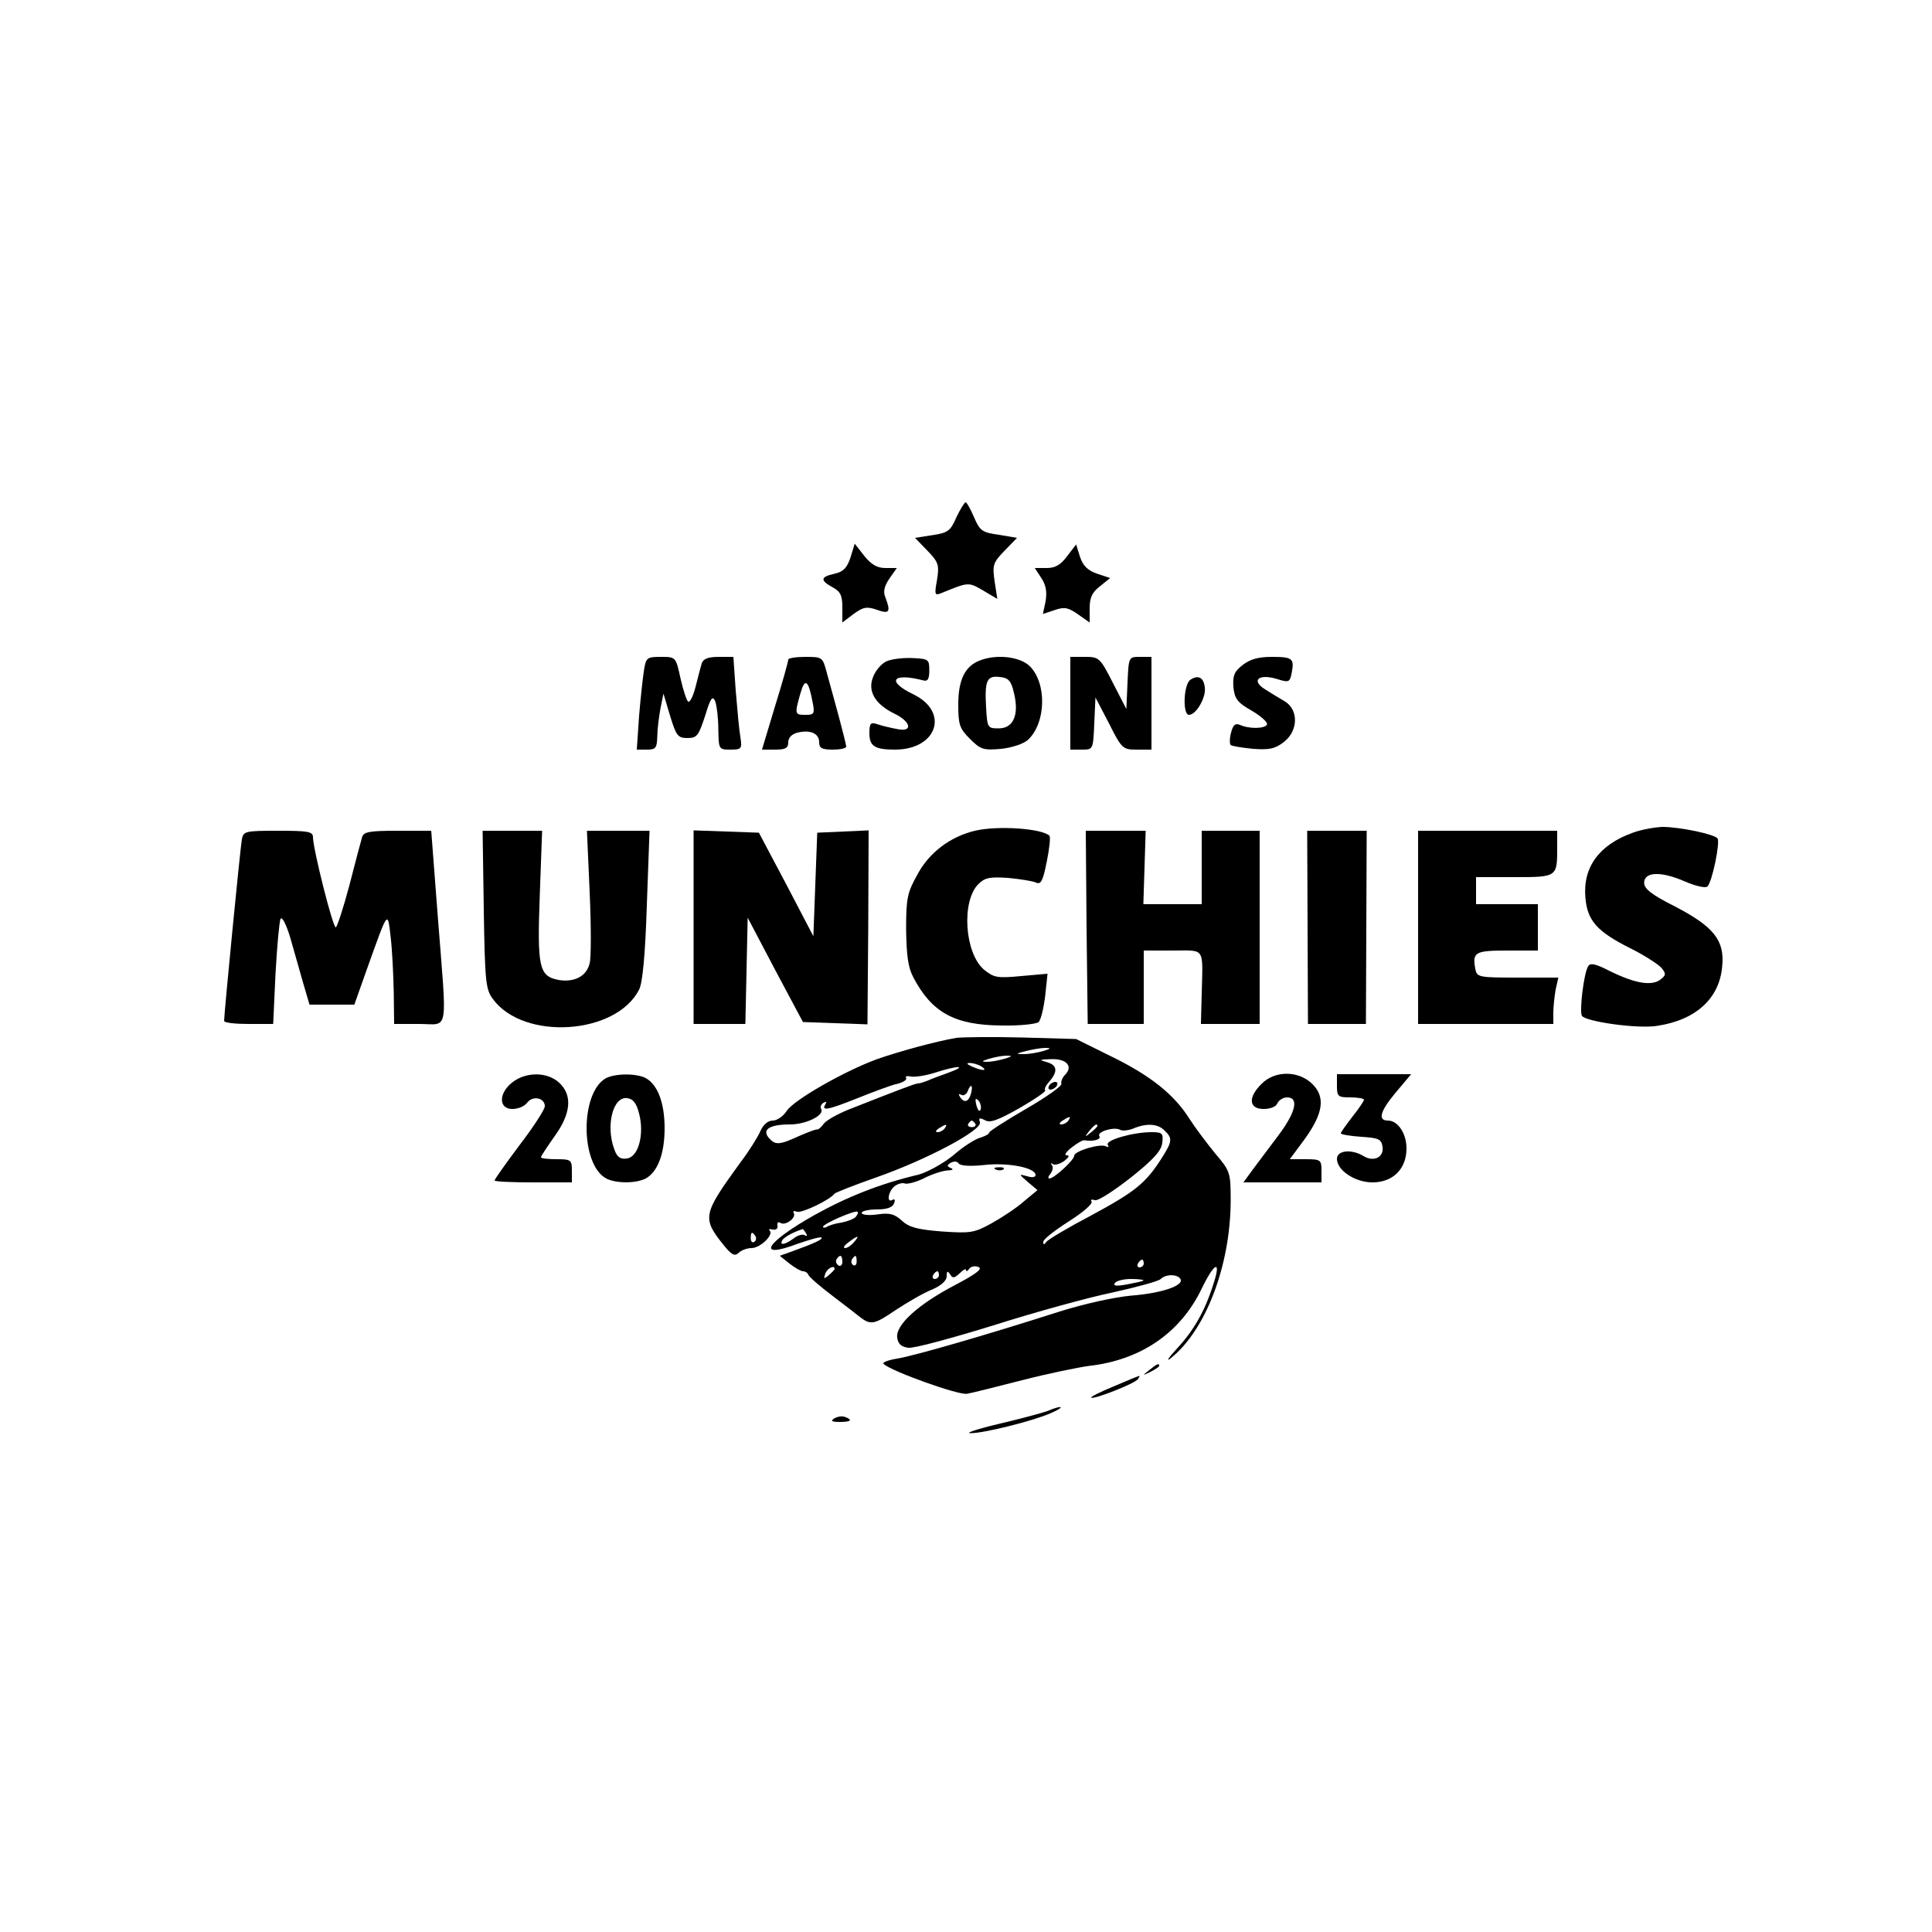 <?xml version="1.0" standalone="no"?>
<!DOCTYPE svg PUBLIC "-//W3C//DTD SVG 20010904//EN"
 "http://www.w3.org/TR/2001/REC-SVG-20010904/DTD/svg10.dtd">
<svg version="1.0" xmlns="http://www.w3.org/2000/svg"
 width="500pt" height="500pt" viewBox="0 0 500 500"
 preserveAspectRatio="xMidYMid meet">
<g transform="translate(0,500) scale(0.1,-0.1)"
fill="#000000" stroke="none">
<path d="M2475 3661 c-15 -35 -22 -40 -62 -46 l-45 -7 32 -33 c29 -30 31 -37
25 -76 -7 -38 -6 -41 11 -34 71 29 70 29 108 7 l37 -22 -7 46 c-6 42 -4 48 26
79 l32 33 -47 8 c-43 6 -49 10 -64 45 -9 21 -19 39 -22 39 -3 0 -14 -18 -24
-39z"/>
<path d="M2201 3557 c-9 -27 -19 -37 -42 -42 -36 -8 -37 -17 -4 -35 20 -11 25
-21 25 -52 l0 -39 29 22 c25 18 34 20 60 11 33 -12 37 -6 22 33 -6 14 -2 29
11 48 l19 27 -30 0 c-21 0 -36 9 -54 31 l-25 32 -11 -36z"/>
<path d="M2762 3561 c-17 -23 -31 -31 -53 -31 l-31 0 17 -26 c12 -18 15 -36
11 -60 l-7 -33 30 10 c26 9 35 7 61 -11 l30 -21 0 36 c0 28 6 42 27 58 l26 21
-33 11 c-24 8 -37 20 -45 44 l-10 32 -23 -30z"/>
<path d="M1667 3268 c-3 -18 -9 -72 -13 -120 l-6 -88 26 0 c23 0 26 4 27 33 0
17 4 50 8 72 l8 40 17 -57 c16 -52 20 -58 45 -58 25 0 29 6 46 58 14 46 19 53
26 37 4 -11 8 -44 8 -72 1 -52 1 -53 31 -53 29 0 31 2 26 33 -3 17 -8 71 -12
120 l-6 87 -38 0 c-28 0 -40 -5 -44 -17 -3 -10 -10 -37 -16 -61 -6 -23 -14
-40 -19 -38 -4 3 -13 30 -20 61 -12 55 -12 55 -51 55 -35 0 -38 -2 -43 -32z"/>
<path d="M2040 3293 c0 -5 -15 -59 -34 -120 l-34 -113 34 0 c27 0 34 4 34 19
0 12 9 21 24 25 33 8 56 -2 56 -25 0 -15 7 -19 35 -19 19 0 35 3 35 8 0 4 -9
39 -19 77 -11 39 -24 89 -31 113 -11 41 -11 42 -55 42 -25 0 -45 -3 -45 -7z
m63 -110 c6 -30 4 -33 -18 -33 -28 0 -29 1 -14 54 12 43 21 37 32 -21z"/>
<path d="M2293 3288 c-12 -6 -27 -23 -33 -39 -16 -37 5 -72 55 -96 43 -21 48
-48 8 -40 -16 3 -38 8 -50 12 -20 7 -23 4 -23 -23 0 -33 14 -42 66 -42 109 0
142 97 48 143 -71 34 -55 57 26 36 11 -3 15 4 15 26 0 29 -2 30 -45 32 -25 1
-55 -3 -67 -9z"/>
<path d="M2534 3290 c-37 -15 -54 -50 -54 -113 0 -52 3 -62 30 -89 28 -28 35
-30 81 -26 28 3 58 13 69 23 47 43 50 146 5 191 -26 25 -87 32 -131 14z m90
-83 c14 -56 -1 -92 -39 -92 -29 0 -30 1 -33 54 -4 70 2 83 35 79 23 -2 30 -10
37 -41z"/>
<path d="M2770 3180 l0 -120 30 0 c29 0 29 0 32 68 l3 67 35 -67 c33 -66 36
-68 72 -68 l38 0 0 120 0 120 -30 0 c-29 0 -29 0 -32 -67 l-3 -68 -35 68 c-33
65 -36 67 -72 67 l-38 0 0 -120z"/>
<path d="M3216 3279 c-22 -17 -26 -28 -24 -57 3 -30 10 -40 47 -61 24 -14 42
-30 40 -36 -5 -11 -46 -12 -70 -1 -12 5 -18 0 -23 -20 -4 -14 -4 -29 -1 -32 3
-3 29 -7 58 -10 42 -3 57 0 80 18 37 29 38 83 2 105 -14 8 -37 22 -51 31 -37
23 -17 41 30 27 32 -10 34 -9 39 16 7 37 2 41 -52 41 -34 0 -56 -6 -75 -21z"/>
<path d="M3081 3241 c-18 -11 -21 -91 -4 -91 19 0 45 46 41 71 -3 26 -17 33
-37 20z"/>
<path d="M2523 2850 c-63 -15 -118 -56 -148 -112 -27 -48 -30 -62 -30 -143 1
-68 5 -99 19 -125 48 -91 107 -123 228 -124 48 -1 91 4 96 9 6 6 13 36 17 68
l6 57 -68 -6 c-63 -6 -71 -4 -97 17 -50 44 -58 177 -14 221 17 17 30 19 77 16
31 -3 63 -8 72 -12 13 -6 18 4 28 54 7 34 10 64 7 67 -19 19 -134 27 -193 13z"/>
<path d="M4226 2845 c-87 -31 -130 -89 -123 -168 5 -60 30 -88 118 -132 36
-18 71 -41 79 -50 12 -15 12 -19 -4 -31 -23 -16 -65 -9 -130 23 -37 19 -51 22
-56 12 -11 -17 -23 -116 -16 -128 10 -15 144 -34 194 -26 101 15 162 71 169
154 7 67 -22 103 -122 155 -60 30 -80 46 -80 61 0 29 43 31 105 4 30 -13 55
-18 59 -13 12 12 33 113 26 124 -7 11 -98 30 -143 30 -20 -1 -55 -7 -76 -15z"/>
<path d="M626 2828 c-4 -20 -46 -451 -46 -470 0 -5 29 -8 63 -8 l64 0 6 130
c4 72 10 136 13 142 4 7 15 -15 25 -48 9 -32 24 -85 33 -116 l17 -58 58 0 58
0 33 93 c55 154 53 151 61 82 4 -33 7 -97 8 -142 l1 -83 65 0 c78 0 72 -32 48
278 l-17 222 -87 0 c-75 0 -88 -3 -92 -17 -3 -10 -18 -66 -33 -125 -16 -60
-32 -108 -35 -108 -8 0 -59 204 -59 233 0 15 -12 17 -90 17 -85 0 -90 -1 -94
-22z"/>
<path d="M1252 2646 c3 -188 5 -207 24 -232 80 -108 319 -92 378 25 9 17 16
91 20 219 l7 192 -81 0 -81 0 7 -158 c4 -88 4 -171 0 -185 -8 -34 -40 -50 -81
-43 -50 10 -55 32 -48 221 l6 165 -77 0 -77 0 3 -204z"/>
<path d="M1795 2600 l0 -250 67 0 67 0 3 138 3 137 71 -135 72 -135 83 -3 84
-3 2 251 1 251 -66 -3 -67 -3 -5 -134 -5 -134 -70 134 -71 134 -84 3 -85 3 0
-251z"/>
<path d="M2812 2600 l3 -250 72 0 73 0 0 95 0 95 75 0 c85 0 78 11 75 -112
l-2 -78 76 0 76 0 0 250 0 250 -75 0 -75 0 0 -95 0 -95 -76 0 -75 0 3 95 3 95
-77 0 -78 0 2 -250z"/>
<path d="M3384 2600 l1 -250 75 0 75 0 1 250 1 250 -77 0 -77 0 1 -250z"/>
<path d="M3670 2600 l0 -250 175 0 175 0 0 29 c0 16 3 43 6 60 l7 31 -106 0
c-101 0 -105 1 -109 23 -8 43 0 47 83 47 l79 0 0 60 0 60 -80 0 -80 0 0 35 0
35 99 0 c111 0 111 0 111 76 l0 44 -180 0 -180 0 0 -250z"/>
<path d="M2475 2314 c-53 -9 -148 -35 -205 -55 -85 -31 -216 -106 -234 -134
-9 -14 -25 -25 -36 -25 -13 0 -25 -11 -32 -27 -7 -16 -30 -53 -53 -83 -97
-134 -99 -142 -40 -215 19 -23 27 -27 37 -17 6 6 21 12 33 12 22 0 58 34 47
45 -4 4 0 5 8 3 8 -2 14 3 12 10 -1 8 2 11 8 7 13 -8 42 14 34 26 -3 5 1 6 9
3 12 -4 84 30 97 47 3 3 51 22 108 42 131 46 276 123 268 143 -4 11 -1 12 13
5 13 -8 34 0 89 31 40 23 70 44 67 46 -3 3 1 12 9 21 24 27 23 44 -4 52 -22 6
-21 7 11 8 40 1 57 -19 35 -41 -7 -7 -11 -18 -9 -23 1 -6 -40 -35 -92 -65 -52
-30 -95 -58 -95 -61 0 -4 -10 -9 -22 -13 -13 -3 -45 -23 -71 -46 -27 -22 -68
-44 -90 -50 -98 -23 -184 -57 -270 -105 -126 -71 -152 -115 -43 -74 32 11 59
19 62 16 4 -4 -16 -14 -80 -37 l-28 -10 25 -20 c14 -11 30 -20 35 -20 6 0 12
-4 14 -9 2 -6 30 -30 63 -55 33 -25 65 -50 70 -54 28 -22 38 -20 92 17 32 21
75 46 96 54 23 10 37 23 37 34 0 14 2 15 9 5 6 -11 11 -10 25 3 9 9 16 13 16
8 0 -4 4 -3 8 3 4 6 15 9 24 5 12 -4 -4 -17 -59 -46 -96 -50 -156 -104 -151
-137 2 -16 11 -24 29 -26 14 -2 113 25 220 58 107 34 245 72 308 85 63 14 119
29 125 35 13 13 43 13 51 0 10 -17 -49 -37 -127 -43 -44 -4 -121 -21 -185 -41
-184 -59 -377 -115 -421 -122 -24 -4 -40 -10 -35 -14 20 -19 196 -82 216 -77
12 2 76 18 142 35 66 17 144 33 173 37 134 15 236 85 291 198 35 73 53 78 30
10 -21 -66 -50 -117 -93 -163 -22 -24 -30 -36 -16 -25 91 73 154 240 155 406
0 75 -1 78 -41 125 -22 27 -52 67 -66 89 -39 62 -100 111 -200 160 l-93 46
-140 4 c-77 2 -153 1 -170 -1z m225 -34 c-14 -4 -36 -8 -50 -8 -22 0 -22 1 5
8 17 4 39 8 50 8 16 0 15 -2 -5 -8z m-100 -20 c-14 -4 -34 -8 -45 -8 -16 0
-15 2 5 8 14 4 34 8 45 8 16 0 15 -2 -5 -8z m-60 -20 c18 -12 2 -12 -25 0 -13
6 -15 9 -5 9 8 0 22 -4 30 -9z m-85 -16 c-22 -8 -47 -17 -55 -21 -8 -3 -19 -7
-25 -7 -9 -1 -53 -18 -180 -68 -27 -11 -56 -27 -63 -36 -7 -10 -15 -16 -17
-15 -3 1 -24 -7 -47 -17 -52 -24 -62 -24 -79 -4 -17 21 3 34 56 34 41 0 90 24
80 40 -3 5 0 12 6 16 8 4 9 3 5 -4 -11 -18 6 -15 86 17 40 16 85 33 100 36 16
4 26 11 23 15 -3 5 3 6 12 4 10 -2 38 2 63 10 58 19 87 19 35 0z m58 -54 c-6
-22 -18 -26 -29 -8 -4 6 -3 8 3 5 6 -4 13 0 17 8 8 22 15 18 9 -5z m25 -41
c-3 -8 -7 -3 -11 10 -4 17 -3 21 5 13 5 -5 8 -16 6 -23z m227 -29 c-3 -5 -12
-10 -18 -10 -7 0 -6 4 3 10 19 12 23 12 15 0z m-241 -8 c3 -5 -1 -9 -9 -9 -8
0 -12 4 -9 9 3 4 7 8 9 8 2 0 6 -4 9 -8z m-79 -12 c-3 -5 -12 -10 -18 -10 -7
0 -6 4 3 10 19 12 23 12 15 0z m395 6 c0 -2 -8 -10 -17 -17 -16 -13 -17 -12
-4 4 13 16 21 21 21 13z m174 -12 c21 -20 20 -28 -8 -72 -41 -64 -68 -86 -181
-147 -61 -32 -113 -63 -117 -69 -6 -8 -8 -8 -8 0 0 7 30 30 66 53 36 23 62 45
59 51 -3 5 0 7 8 4 8 -3 48 23 93 58 59 47 80 70 82 91 3 24 0 27 -28 27 -48
0 -121 -21 -113 -33 3 -5 2 -7 -4 -4 -14 9 -83 -12 -83 -24 0 -11 -51 -58 -64
-59 -5 0 -3 6 3 13 6 8 7 18 3 22 -4 5 -2 6 3 2 6 -3 19 1 30 9 11 9 14 14 6
14 -8 0 -2 9 12 20 14 11 29 20 34 19 22 -4 44 2 38 11 -7 11 39 25 54 16 5
-3 20 -2 33 3 35 15 65 13 82 -5z m-467 -89 c62 7 133 -7 133 -26 0 -6 -10 -7
-22 -3 -22 6 -22 6 2 -15 l25 -21 -35 -29 c-19 -17 -57 -42 -84 -57 -45 -25
-55 -26 -129 -21 -63 5 -85 11 -103 28 -19 17 -31 21 -64 16 -22 -3 -40 -1
-40 4 0 5 18 9 39 9 26 0 41 5 45 16 3 8 2 12 -4 9 -16 -10 -12 21 5 35 8 6
20 10 27 7 7 -2 30 4 50 14 21 11 48 19 60 20 13 0 17 3 9 6 -11 5 -11 7 0 14
8 4 16 4 20 -2 4 -6 29 -8 66 -4z m-333 -135 c-5 -5 -21 -11 -36 -14 -15 -2
-32 -7 -38 -11 -5 -3 -10 -3 -10 0 0 8 84 44 89 39 3 -3 0 -8 -5 -14z m-128
-42 c4 -6 3 -8 -3 -5 -6 4 -19 0 -29 -8 -23 -17 -38 -19 -29 -4 6 8 27 20 52
28 1 1 5 -4 9 -11z m-131 -7 c3 -5 2 -12 -3 -15 -5 -3 -9 1 -9 9 0 17 3 19 12
6z m255 -16 c-7 -8 -17 -15 -23 -15 -6 0 -2 7 9 15 25 19 30 19 14 0z m-30
-51 c0 -8 -5 -12 -10 -9 -6 4 -8 11 -5 16 9 14 15 11 15 -7z m37 1 c0 -8 -4
-12 -9 -9 -5 3 -6 10 -3 15 9 13 12 11 12 -6z m743 -5 c0 -5 -5 -10 -11 -10
-5 0 -7 5 -4 10 3 6 8 10 11 10 2 0 4 -4 4 -10z m-800 -14 c0 -2 -7 -9 -15
-16 -13 -11 -14 -10 -9 4 5 14 24 23 24 12z m270 -16 c0 -5 -5 -10 -11 -10 -5
0 -7 5 -4 10 3 6 8 10 11 10 2 0 4 -4 4 -10z m529 -14 c-2 -2 -21 -6 -42 -10
-27 -5 -37 -4 -32 3 3 6 22 11 42 11 20 0 34 -2 32 -4z"/>
<path d="M2578 1973 c7 -3 16 -2 19 1 4 3 -2 6 -13 5 -11 0 -14 -3 -6 -6z"/>
<path d="M1326 2199 c-36 -28 -36 -69 0 -69 15 0 32 7 39 17 14 18 45 12 45
-10 0 -8 -29 -53 -65 -100 -36 -48 -65 -89 -65 -92 0 -3 45 -5 100 -5 l100 0
0 30 c0 28 -2 30 -40 30 -22 0 -40 2 -40 5 0 3 16 27 35 54 43 59 47 107 12
139 -30 28 -85 29 -121 1z"/>
<path d="M1567 2209 c-66 -39 -65 -223 2 -259 25 -13 77 -13 102 0 31 17 49
64 49 130 0 66 -18 113 -49 130 -25 13 -81 12 -104 -1z m87 -91 c14 -54 -2
-112 -31 -116 -17 -3 -26 3 -33 23 -23 61 -4 138 33 133 16 -2 24 -13 31 -40z"/>
<path d="M3265 2195 c-36 -35 -33 -65 5 -65 18 0 33 6 36 15 4 8 15 15 25 15
31 0 23 -38 -23 -99 -23 -31 -53 -71 -66 -88 l-24 -33 101 0 101 0 0 30 c0 28
-2 30 -41 30 l-41 0 37 50 c49 67 56 110 22 144 -36 36 -98 36 -132 1z"/>
<path d="M3460 2190 c0 -28 3 -30 35 -30 19 0 35 -3 35 -6 0 -3 -13 -23 -30
-44 -16 -21 -30 -40 -30 -43 0 -3 24 -7 53 -9 45 -3 52 -6 55 -26 4 -27 -23
-40 -49 -24 -31 19 -69 15 -69 -7 0 -30 47 -61 92 -61 53 0 88 35 88 88 0 38
-22 72 -48 72 -27 0 -20 24 18 70 l42 50 -96 0 -96 0 0 -30z"/>
<path d="M2715 2190 c-3 -5 -2 -10 4 -10 5 0 13 5 16 10 3 6 2 10 -4 10 -5 0
-13 -4 -16 -10z"/>
<path d="M2974 1454 c-18 -14 -18 -15 4 -4 12 6 22 13 22 15 0 8 -5 6 -26 -11z"/>
<path d="M2882 1412 c-34 -14 -60 -27 -58 -29 5 -6 115 37 121 48 4 5 5 9 3 8
-2 0 -31 -12 -66 -27z"/>
<path d="M2710 1348 c-14 -5 -70 -20 -125 -33 -55 -13 -88 -24 -74 -24 32 -1
161 31 209 52 39 17 30 22 -10 5z"/>
<path d="M2159 1329 c-10 -6 -7 -9 14 -9 29 0 35 5 14 13 -8 3 -20 1 -28 -4z"/>
</g>
</svg>
